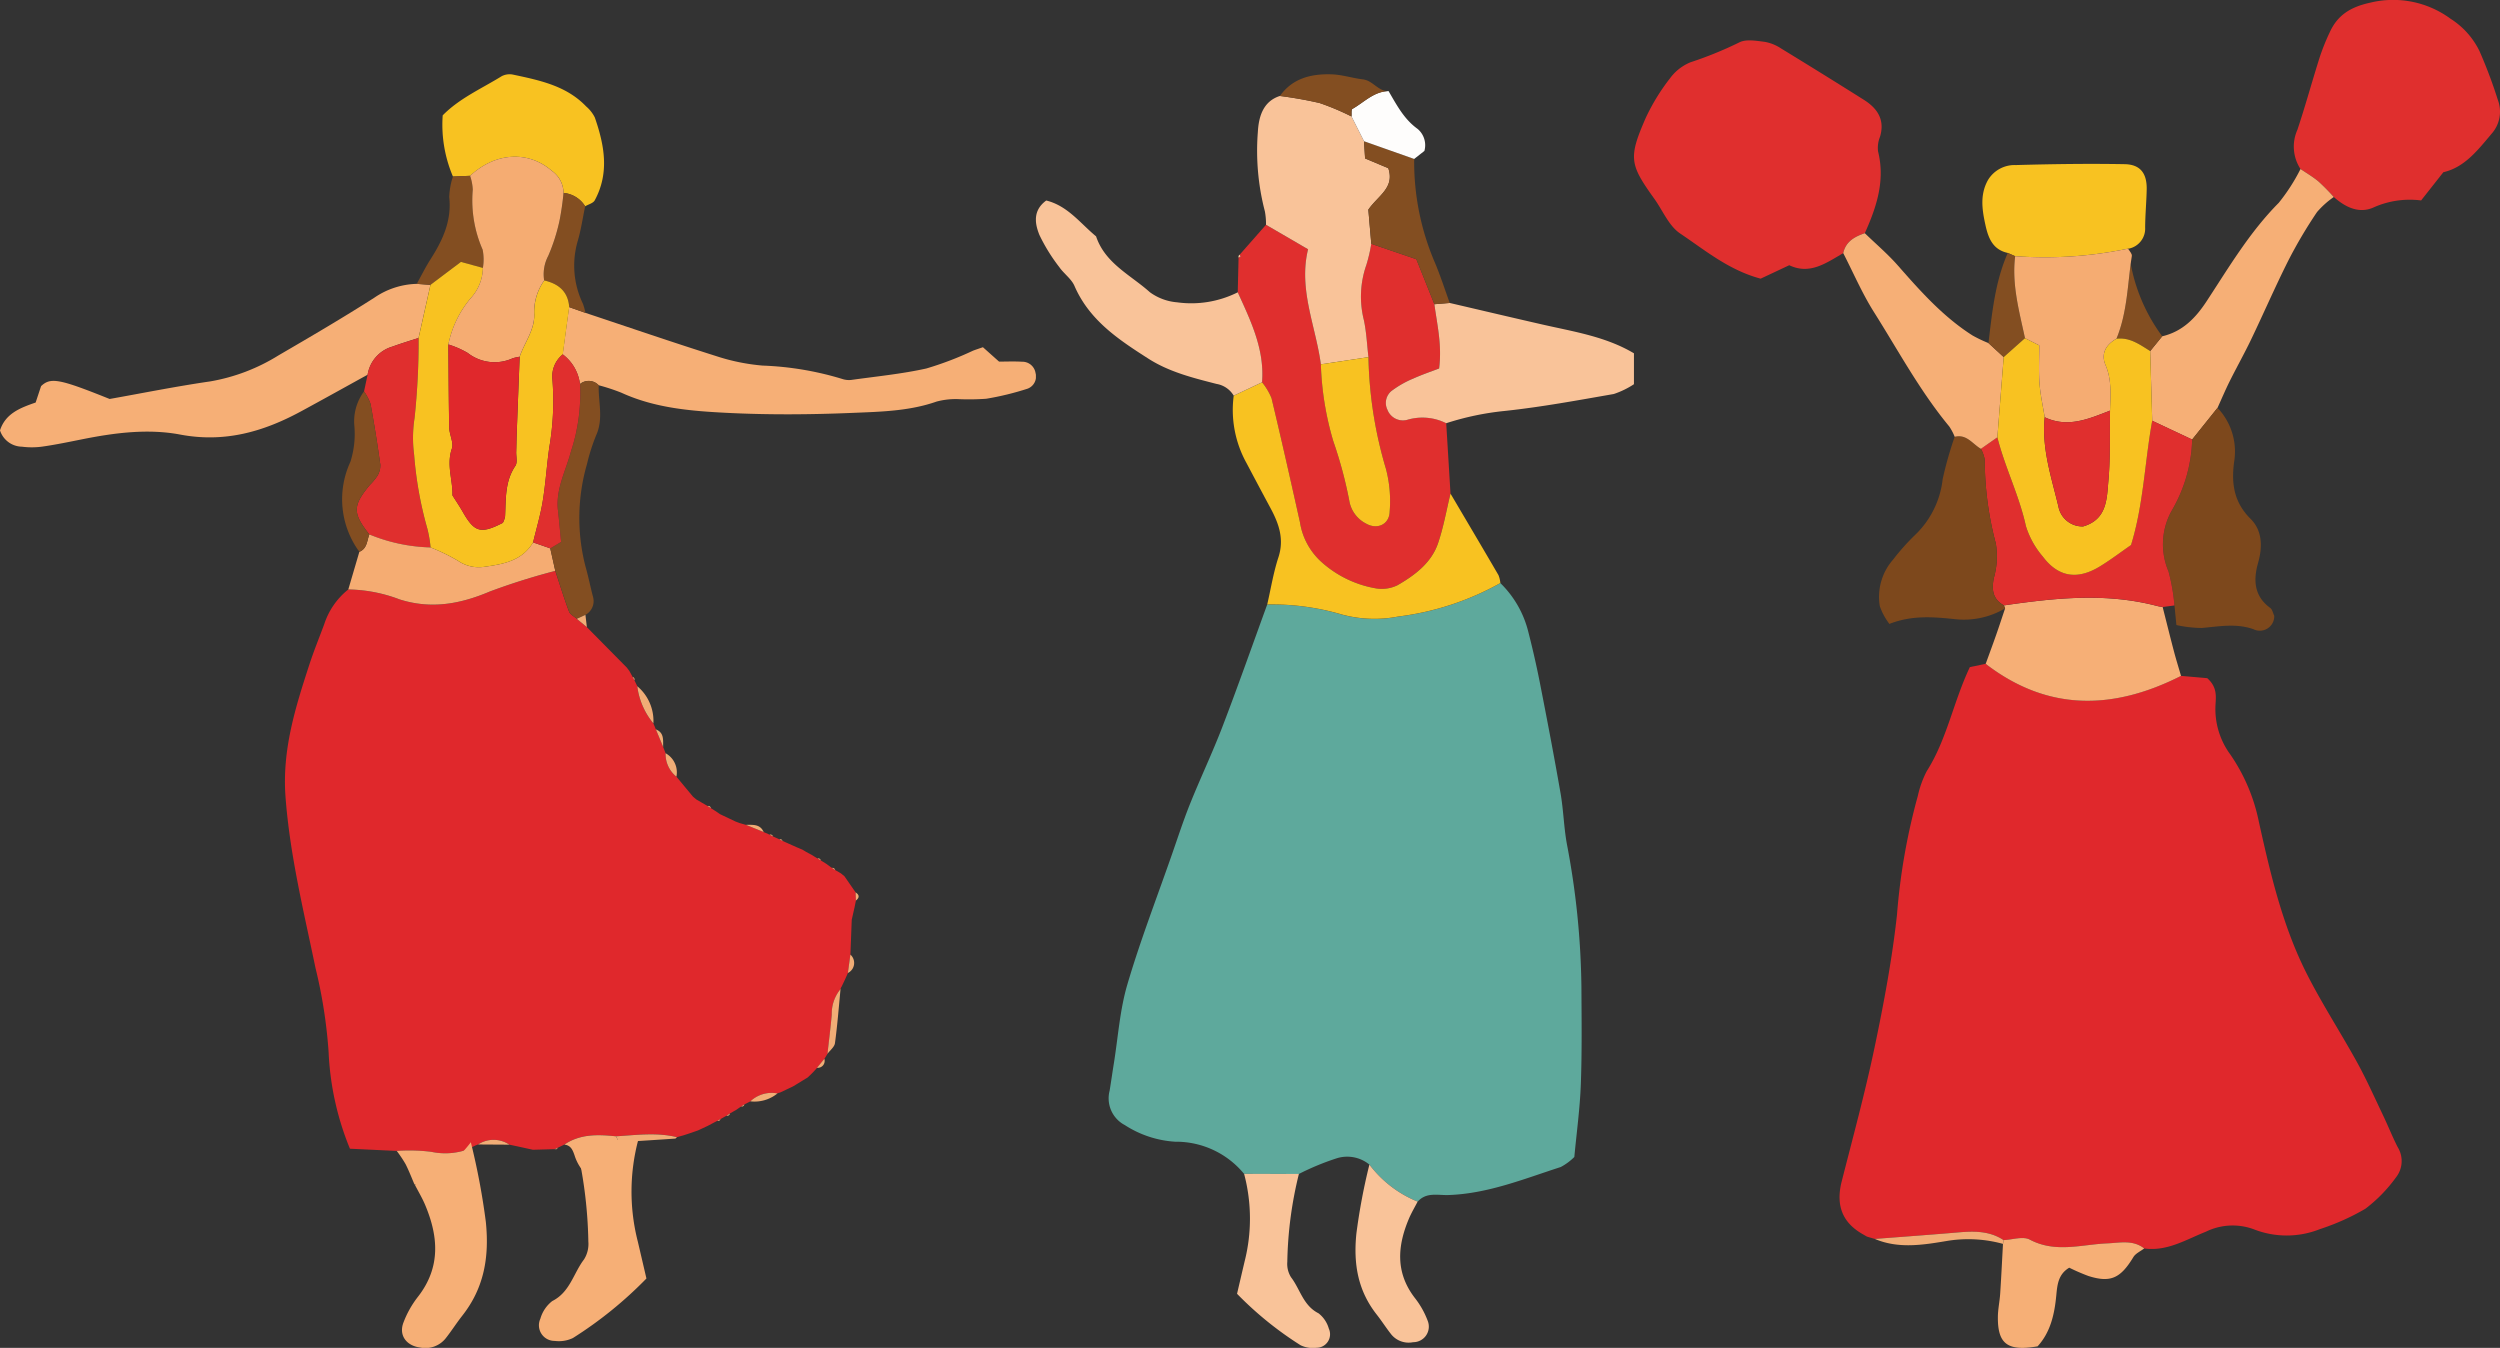 <svg xmlns="http://www.w3.org/2000/svg" width="323.022" height="174.159" viewBox="0 0 323.022 174.159"><rect x="0" y="0" width="323.022" height="174.159" fill="#333333" stroke="none"/><defs><clipPath id="a"><path d="M0 0h111.901v174.159H0z" class="a"/></clipPath><clipPath id="b"><path d="M0 0h77.273v164.562H0z" class="a"/></clipPath><clipPath id="c"><path d="M0 0h133.848v164.562H0z" class="a"/></clipPath><style>.a{fill:none}.c{fill:#e0282c}.d{fill:#e02f2e}.e{fill:#f6af76}.f{fill:#7d481c}.g{fill:#f8c221}.h{fill:#834e21}.i{fill:#f1ad76}.j{fill:#f5ac72}.m{fill:#f9c399}</style></defs><g style="clip-path:url(#a)" transform="translate(211.121)"><path d="m70.687 87.33 3.384.295c1.3 1.152 1.132 2.321 1.07 3.456a9.9 9.9 0 0 0 1.929 6.426 23.538 23.538 0 0 1 3.673 8.671c1.484 6.679 3.043 13.386 6.143 19.545 1.991 3.954 4.426 7.681 6.563 11.564 1.215 2.209 2.242 4.522 3.331 6.8.654 1.368 1.214 2.783 1.9 4.131a3.409 3.409 0 0 1-.237 3.934 19.089 19.089 0 0 1-3.935 4.029 30.134 30.134 0 0 1-5.873 2.632 11.607 11.607 0 0 1-8.55.019 7.876 7.876 0 0 0-6.2.321c-2.544 1.009-5 2.569-7.952 2.158-1.456-1.148-3.148-.724-4.758-.657-3.354.141-6.7 1.283-10.033-.486-.871-.462-2.24.018-3.38.064-1.787-1.182-3.768-1.173-5.8-1-3.61.309-7.224.569-10.836.849l-1.021-.3-.593-.342c-2.7-1.553-3.42-3.846-2.668-6.8 1.468-5.757 3.029-11.5 4.247-17.31 1.191-5.684 2.273-11.418 2.9-17.185a81.147 81.147 0 0 1 2.683-15.286 13.106 13.106 0 0 1 1.152-3.207c2.616-4.111 3.433-8.944 5.576-13.455l2.046-.426c8.064 6.2 16.523 5.968 25.24 1.553" class="c"/><path d="M27.042 32.705c-2.192 1.269-4.313 2.837-6.977 1.564l-3.693 1.736c-4.123-1.1-7.179-3.674-10.4-5.833-1.465-.98-2.25-2.974-3.349-4.5-3.182-4.43-3.35-5.278-1.118-10.4a26.571 26.571 0 0 1 3.166-5.169A6.153 6.153 0 0 1 7.33 8.038a48.864 48.864 0 0 0 6.264-2.551c.887-.463 2.218-.212 3.323-.077a5.561 5.561 0 0 1 2.1.856q5.362 3.271 10.676 6.622c1.772 1.113 2.764 2.587 2.095 4.8a3.8 3.8 0 0 0-.249 1.87c.945 3.786-.194 7.2-1.71 10.573-1.313.443-2.459 1.066-2.791 2.572m59.085-10.867a5.292 5.292 0 0 1-.4-5.063c1.042-3.118 1.905-6.3 2.9-9.432a28.541 28.541 0 0 1 1.276-3.165C90.918 1.935 92.605.9 95.106.351a12.507 12.507 0 0 1 10.4 2.068 10.284 10.284 0 0 1 3.74 4.17 62.649 62.649 0 0 1 2.4 6.39 4.278 4.278 0 0 1-.814 4.283c-1.795 2.127-3.5 4.363-6.248 4.989l-2.878 3.649a11.453 11.453 0 0 0-6.072.872c-1.9.9-3.7.019-5.21-1.319a27.424 27.424 0 0 0-1.959-1.993c-.724-.608-1.556-1.09-2.341-1.627" class="d"/><path d="M70.687 87.331c-8.717 4.414-17.176 4.643-25.24-1.554.452-1.247.914-2.491 1.353-3.743.4-1.137.772-2.283 1.156-3.426q-.074-.193-.16-.381c6.6-.967 13.191-1.664 19.779.068.242.063.493.1.739.142.484 1.905.955 3.814 1.455 5.715.281 1.066.61 2.12.918 3.179m15.437-65.495c.785.537 1.617 1.018 2.341 1.627a27.422 27.422 0 0 1 1.959 1.993 11.436 11.436 0 0 0-2.17 1.95 60.569 60.569 0 0 0-3.673 6.2c-1.7 3.377-3.206 6.854-4.841 10.266-.875 1.825-1.871 3.593-2.773 5.405-.559 1.122-1.046 2.281-1.566 3.424l-3.277 4.093-5.158-2.424-.264-9.007 1.553-1.91c2.623-.613 4.31-2.351 5.74-4.532 2.882-4.394 5.559-8.931 9.315-12.711a24.239 24.239 0 0 0 2.814-4.37" class="e"/><path d="m72.125 56.789 3.277-4.093a8.2 8.2 0 0 1 2.141 7.016c-.368 2.755-.022 5.191 2.122 7.318 1.537 1.525 1.571 3.611.975 5.711-.625 2.2-.526 4.283 1.573 5.809.268.194.344.653.519 1.01a1.866 1.866 0 0 1-2.7 1.734c-2.256-.784-4.436-.348-6.674-.153a16.123 16.123 0 0 1-3.269-.378c-.1-1.046-.176-1.786-.249-2.526a25.1 25.1 0 0 0-.767-4.4 8.9 8.9 0 0 1 .5-8 19.186 19.186 0 0 0 2.555-9.042" class="f"/><path d="M72.124 56.789a19.187 19.187 0 0 1-2.555 9.042 8.894 8.894 0 0 0-.5 8 25.1 25.1 0 0 1 .767 4.4l-1.521.2c-.247-.047-.5-.078-.74-.142-6.587-1.731-13.182-1.035-19.779-.067-1.439-.825-1.6-2.016-1.29-3.561a10.085 10.085 0 0 0 .253-4.442 42.272 42.272 0 0 1-1.433-10.822 4.728 4.728 0 0 0-.5-1.41l2.128-1.491c.98 3.9 2.823 7.513 3.687 11.468a11.075 11.075 0 0 0 2.186 3.941c1.978 2.643 4.436 3.052 7.328 1.3 1.4-.845 2.7-1.844 4.071-2.791 1.621-5.26 1.766-10.731 2.736-16.056l5.158 2.424" class="d"/><path d="M48.305 32.683c-1.926-.423-2.509-1.883-2.886-3.588-.447-2.02-.739-4.013.368-5.906a4.024 4.024 0 0 1 3.566-1.861c4.683-.131 9.373-.2 14.056-.115 2.028.037 2.884 1.2 2.842 3.259-.034 1.642-.19 3.281-.2 4.922a2.638 2.638 0 0 1-2.141 2.737l-.061-.006a52.1 52.1 0 0 1-14.592.977z" class="g"/><path d="M44.83 57.992a4.733 4.733 0 0 1 .5 1.41 42.3 42.3 0 0 0 1.425 10.823 10.078 10.078 0 0 1-.253 4.442c-.313 1.544-.149 2.736 1.29 3.561q.086.189.16.381a10.455 10.455 0 0 1-6.546 1.384c-2.778-.285-5.5-.516-8.4.622a8.206 8.206 0 0 1-1.239-2.291 7.3 7.3 0 0 1 1.713-6.015 29.363 29.363 0 0 1 2.77-3.116 11.78 11.78 0 0 0 3.641-7.3 49.247 49.247 0 0 1 1.549-5.458c1.544-.386 2.306.933 3.388 1.553" class="f"/><path d="M44.831 57.992c-1.082-.621-1.844-1.94-3.388-1.553a7.061 7.061 0 0 0-.7-1.332c-3.783-4.567-6.578-9.789-9.725-14.772-1.527-2.416-2.664-5.078-3.978-7.63.332-1.507 1.479-2.129 2.791-2.572 1.434 1.389 2.967 2.69 4.28 4.185 2.928 3.332 5.866 6.636 9.653 9.038a18 18 0 0 0 2.044.974l1.966 1.81-.817 10.362zm2.929 102.239c1.14-.047 2.51-.526 3.38-.064 3.334 1.769 6.679.627 10.032.486 1.611-.068 3.3-.491 4.758.657-.475.367-1.109.638-1.4 1.117-1.664 2.752-2.959 3.35-5.825 2.437a25.873 25.873 0 0 1-2.463-1.067c-1.421.852-1.541 2.19-1.674 3.6-.227 2.407-.746 4.741-2.415 6.563-3.874.665-5.169-.3-5.13-3.823.011-1.006.236-2.008.3-3.015.141-2.133.242-4.268.36-6.4a2.311 2.311 0 0 0 .071-.49" class="e"/><path d="m47.773 46.14-1.966-1.811c.473-3.959.858-7.937 2.495-11.647l.952.419c-.454 3.636.522 7.1 1.27 10.591zm16.076-14.016.061.006a22.652 22.652 0 0 0 4.346 11.319l-1.553 1.91c-1.342-.833-2.634-1.8-4.357-1.591 1.417-3.421 1.437-7.105 1.978-10.689.043-.287-.307-.634-.474-.954" class="h"/><path d="M47.76 160.232a2.308 2.308 0 0 1-.071.49 16.9 16.9 0 0 0-7.372-.36c-2.991.5-6.172 1.011-9.193-.281 3.612-.281 7.227-.54 10.837-.849 2.031-.174 4.012-.183 5.8 1m-18.25-.788.592.343z" class="i"/><path d="M62.344 43.767c1.723-.21 3.015.758 4.357 1.591l.264 9.006c-.97 5.326-1.115 10.8-2.736 16.057-1.371.947-2.674 1.946-4.071 2.791-2.892 1.75-5.35 1.34-7.328-1.3a11.075 11.075 0 0 1-2.186-3.941c-.864-3.955-2.707-7.569-3.687-11.468l.817-10.362 2.75-2.448 1.848.932c0 1.652-.091 3.274.026 4.881.108 1.478.441 2.938.674 4.407-.416 3.988.859 7.728 1.764 11.508a3.161 3.161 0 0 0 3.2 2.6c3.1-.907 3.057-3.574 3.265-5.878.273-3.01.16-6.055.212-9.085.053-1.979.247-3.941-.578-5.869-.633-1.477.033-2.65 1.407-3.418" class="g"/><path d="M53.074 53.912c-.233-1.468-.567-2.929-.675-4.407-.117-1.607-.026-3.229-.026-4.881l-1.848-.932c-.748-3.491-1.723-6.955-1.27-10.591a52.1 52.1 0 0 0 14.593-.978c.167.32.517.666.474.954-.542 3.584-.561 7.268-1.978 10.689-1.374.768-2.04 1.941-1.407 3.418.826 1.929.631 3.89.579 5.869-2.736 1.061-5.454 2.282-8.442.858" class="j"/><path d="M53.075 53.912c2.988 1.424 5.706.2 8.442-.858-.053 3.031.06 6.075-.213 9.086-.208 2.3-.166 4.971-3.265 5.878a3.161 3.161 0 0 1-3.2-2.6c-.905-3.78-2.18-7.52-1.764-11.508" class="d"/></g><g style="clip-path:url(#b)" transform="translate(133.848 9.597)"><path d="M36.761 195.2a33.548 33.548 0 0 1 4.8-1.995 4.528 4.528 0 0 1 4.316.787 14.679 14.679 0 0 0 6.24 4.784c1.1-1.256 2.6-.808 3.951-.852 5.1-.168 9.768-2.085 14.524-3.618a7.326 7.326 0 0 0 1.761-1.3c.291-3.117.722-6.235.839-9.364.156-4.2.1-8.413.077-12.62a103.7 103.7 0 0 0-1.87-18.41c-.4-2.168-.444-4.4-.821-6.578-.837-4.818-1.758-9.623-2.7-14.423a118.954 118.954 0 0 0-1.472-6.459 13.2 13.2 0 0 0-3.613-6.3 36.116 36.116 0 0 1-13.182 4.329 16.128 16.128 0 0 1-7.287-.257 32.047 32.047 0 0 0-9.651-1.305c-1.915 5.252-3.768 10.528-5.769 15.747-1.29 3.366-2.842 6.63-4.188 9.975-.867 2.154-1.585 4.37-2.351 6.564-1.953 5.6-4.093 11.136-5.766 16.814-.976 3.315-1.2 6.852-1.757 10.289-.185 1.142-.343 2.289-.532 3.43a3.9 3.9 0 0 0 1.967 4.449 13.471 13.471 0 0 0 6.506 2.147 11.372 11.372 0 0 1 8.9 4.156l7.079.014" style="fill:#5ea99c" transform="translate(-2.784 -53.111)"/><path d="m53.57 54.181-.555-9.1a6.863 6.863 0 0 0-5.053-.433 2.147 2.147 0 0 1-2.548-1.328 1.989 1.989 0 0 1 .663-2.5 12.709 12.709 0 0 1 2.67-1.5c1.122-.508 2.3-.9 3.35-1.31.394-3.06-.262-5.671-.61-8.3l-2.331-5.815-5.827-1.99a20.3 20.3 0 0 1-.627 2.7 12.413 12.413 0 0 0-.328 7.158c.335 1.565.4 3.188.59 4.785a53.9 53.9 0 0 0 2.265 14.44 16.428 16.428 0 0 1 .477 5.531c-.045 1.646-1.605 2.361-3.054 1.528a4.067 4.067 0 0 1-2.168-2.993 55.2 55.2 0 0 0-2.055-7.651 39.071 39.071 0 0 1-1.606-9.927c-.662-4.938-2.914-9.678-1.655-14.866l-5.439-3.162-3.4 3.864.111.238-.254.138-.108 4.486c1.686 3.7 3.478 7.376 3.141 11.625a8.089 8.089 0 0 1 1.221 2.052c1.277 5.327 2.475 10.673 3.672 16.019a8.721 8.721 0 0 0 2.787 5.151 14.108 14.108 0 0 0 7.152 3.424 4.59 4.59 0 0 0 2.67-.428c2.234-1.3 4.361-2.863 5.237-5.424.711-2.077 1.085-4.271 1.609-6.413" class="d"/><path d="m29.73 19.448 5.435 3.162c-1.259 5.188.993 9.927 1.655 14.866l6.148-.925c-.187-1.6-.256-3.22-.59-4.785a12.4 12.4 0 0 1 .328-7.158 20.313 20.313 0 0 0 .626-2.7l-.381-4.415c1.284-1.841 3.43-2.82 2.581-5.356l-3-1.261c-.053-.858-.1-1.541-.138-2.224l-1.618-3.2a33 33 0 0 0-4.111-1.735 51.321 51.321 0 0 0-5.14-.914c-2.274.727-2.745 2.866-2.847 4.647a31.053 31.053 0 0 0 .907 10.261 8.946 8.946 0 0 1 .147 1.736m21.755 10.265c.348 2.633 1 5.244.61 8.3-1.054.407-2.227.8-3.35 1.31a12.718 12.718 0 0 0-2.67 1.5 1.989 1.989 0 0 0-.666 2.505 2.147 2.147 0 0 0 2.548 1.328 6.866 6.866 0 0 1 5.053.433 36.25 36.25 0 0 1 7.5-1.581c4.742-.5 9.448-1.374 14.152-2.194a10.974 10.974 0 0 0 2.609-1.268v-3.991c-3.659-2.179-7.818-2.8-11.88-3.733-3.978-.908-7.949-1.847-11.924-2.773z" class="m"/><path d="M53.571 54.181c-.524 2.142-.9 4.335-1.609 6.413-.877 2.56-3 4.126-5.237 5.424a4.59 4.59 0 0 1-2.67.428 14.108 14.108 0 0 1-7.152-3.424 8.721 8.721 0 0 1-2.787-5.151c-1.194-5.346-2.394-10.692-3.672-16.019a8.088 8.088 0 0 0-1.222-2.052l-3.663 1.726a14.188 14.188 0 0 0 1.673 8.746q1.543 2.924 3.109 5.837c1.064 1.987 1.759 3.971.993 6.309-.647 1.975-.975 4.053-1.445 6.086a32.029 32.029 0 0 1 9.651 1.3 16.126 16.126 0 0 0 7.287.257 36.1 36.1 0 0 0 13.185-4.324 3.615 3.615 0 0 0-.242-1.019c-2.052-3.521-4.129-7.027-6.2-10.537" class="g"/><path d="m25.559 41.522 3.663-1.726c.337-4.249-1.455-7.922-3.141-11.625a13.381 13.381 0 0 1-7.839 1.294 6.9 6.9 0 0 1-3.51-1.3c-2.483-2.231-5.788-3.722-6.958-7.224-2.034-1.673-3.652-3.94-6.439-4.63-1.748 1.278-1.482 2.978-.876 4.462a22.794 22.794 0 0 0 2.558 4.136c.594.859 1.566 1.517 1.966 2.439 1.926 4.444 5.7 6.935 9.545 9.394 2.706 1.731 5.774 2.488 8.818 3.269a3.192 3.192 0 0 1 2.213 1.515m8.421 100.563-7.079-.014a22.51 22.51 0 0 1 .052 11.37c-.315 1.34-.626 2.682-.964 4.127a44.853 44.853 0 0 0 8.219 6.654 3.615 3.615 0 0 0 2.029.321 1.747 1.747 0 0 0 1.61-2.477 3.826 3.826 0 0 0-1.329-1.977c-1.99-1-2.37-3.117-3.554-4.658a3.229 3.229 0 0 1-.481-1.979 50.428 50.428 0 0 1 1.497-11.367m15.35 3.576a14.681 14.681 0 0 1-6.241-4.788 78.03 78.03 0 0 0-1.68 8.915c-.4 3.925.19 7.374 2.637 10.48.649.825 1.211 1.718 1.863 2.54a2.9 2.9 0 0 0 2.835 1.014 2.012 2.012 0 0 0 1.9-2.71 11.014 11.014 0 0 0-1.7-3.03c-2.508-3.272-2.236-6.7-.741-10.234.319-.752.743-1.46 1.119-2.188" class="m"/><path d="m51.488 29.711 1.981-.164c-.626-1.72-1.185-3.467-1.891-5.153a32.965 32.965 0 0 1-2.7-13.45L42.395 8.65l.139 2.224 3 1.261c.849 2.536-1.3 3.515-2.58 5.356l.381 4.414 5.82 1.991z" class="h"/><path d="m50.47 10.407 6.483 2.293 1.322-1.04a2.747 2.747 0 0 0-.889-2.852c-1.751-1.257-2.7-3.1-3.742-4.878-1.908.046-3.161 1.449-4.672 2.3-.168.1-.086.634-.119.967l1.617 3.2" style="fill:#fefdfc" transform="translate(-8.078 -1.757)"/><path d="M40.773 5.445c.034-.333-.049-.872.119-.967 1.512-.855 2.764-2.257 4.673-2.3-1.345.038-2.018-1.363-3.3-1.516C40.899.5 39.551.046 38.188.007c-2.6-.077-5.021.492-6.665 2.8a51.137 51.137 0 0 1 5.14.914 32.974 32.974 0 0 1 4.11 1.728" class="h"/><path d="m26.19 23.688.254-.138-.111-.239a.309.309 0 0 0-.143.377" class="m"/><path d="m42.967 36.551-6.148.925a39.037 39.037 0 0 0 1.606 9.927 55.285 55.285 0 0 1 2.06 7.654 4.066 4.066 0 0 0 2.168 2.993c1.449.832 3.01.118 3.054-1.529a16.427 16.427 0 0 0-.477-5.531 53.923 53.923 0 0 1-2.263-14.439" class="g"/></g><g style="clip-path:url(#c)" transform="translate(0 9.597)"><path d="m95.028 133.863-.713.408-.443.292-.778.435-.41.227-.253.129-.972.514-.251.117-1.005.472-.855.3-.986.325-.893.252c-2.621-.653-5.258-.27-7.891-.116-2.318-.245-4.609-.321-6.663 1.073l-.821.4-.458.193-2.776.079-2.184-.478-.865-.181a3.643 3.643 0 0 0-4.041-.025l-.261.095-.56.266-.212.159a8.661 8.661 0 0 1-5 .433 22.374 22.374 0 0 0-4.489-.12l-6.034-.285a37.054 37.054 0 0 1-2.754-12.464 63.86 63.86 0 0 0-1.7-10.912c-1.514-7.315-3.308-14.572-3.869-22.091-.452-6.063 1.278-11.548 3.086-17.1.572-1.756 1.273-3.469 1.916-5.2a9.457 9.457 0 0 1 3.108-4.491 19.4 19.4 0 0 1 6.61 1.278c4.045 1.3 7.827.623 11.662-1.007a86.74 86.74 0 0 1 8.472-2.672c.581 1.754 1.124 3.521 1.773 5.249.146.388.665.636 1.012.948l1.3 1.074 5.152 5.216.342.45.421.77.229.428.367.764a9.357 9.357 0 0 0 2.082 4.806l.323.774.947 2.286.307.794a3.744 3.744 0 0 0 1.4 3.031l2.145 2.586.434.36 1.446.842.43.278.7.445.481.332 1.965.934.531.207.846.239 2.3.93.77.344.427.22.831.382.406.2.853.382.964.43.756.319.5.3.69.371.524.325.248.141.412.251.728.455.485.36.237.159.408.27.735.427.457.373 1.445 2.087.04 1.059-.177.871-.363 1.6-.172 4.508-.322 2.379-.362.808-.463.973a.582.582 0 0 0-.122.293 4.993 4.993 0 0 0-1.137 3.312c-.15 1.689-.365 3.372-.552 5.057l-.4.645-.952 1.165-.166.193-.412.44-.193.193-.437.417-1.417.867-.5.3-.744.354-.932.44a.62.62 0 0 0-.3.1 4.03 4.03 0 0 0-3.509 1.025l-.77.39-.412.271-.238.153-.5.345" class="c"/><path d="M47.5 38.82c-2.867 1.579-5.725 3.173-8.6 4.732-4.886 2.647-9.894 4.083-15.624 3-4.117-.778-8.386-.24-12.541.587-1.706.34-3.41.7-5.13.949a9.963 9.963 0 0 1-2.763.032A3.035 3.035 0 0 1 0 46.013c.709-2.2 2.643-2.919 4.606-3.6l.7-2.117c1.237-1.175 2.371-.945 8.861 1.658 4.136-.733 8.546-1.624 12.992-2.269A24.543 24.543 0 0 0 36 36.312c4.165-2.424 8.328-4.859 12.385-7.456a10.113 10.113 0 0 1 5.458-1.775l1.774.127-1.538 6.857c-1.134.374-2.279.719-3.4 1.128A4.508 4.508 0 0 0 47.5 38.82m28.14-7.993c5.631 1.873 11.245 3.8 16.9 5.588a26.278 26.278 0 0 0 6 1.225 40.213 40.213 0 0 1 10.265 1.721 2.742 2.742 0 0 0 1.212.129c3.236-.453 6.5-.77 9.686-1.478a42.663 42.663 0 0 0 6-2.289c.376-.147.761-.269 1.3-.457l2.085 1.861c.921 0 1.948-.049 2.969.015a1.724 1.724 0 0 1 1.744 1.457 1.677 1.677 0 0 1-1.034 2.026 36.68 36.68 0 0 1-5.335 1.3 31.367 31.367 0 0 1-3.692.046 9.529 9.529 0 0 0-2.73.32c-3.548 1.244-7.263 1.311-10.922 1.463-5.333.22-10.693.264-16.021 0-4.682-.233-9.409-.6-13.8-2.618a26.166 26.166 0 0 0-2.922-.959 1.766 1.766 0 0 0-2.412-.149 5.668 5.668 0 0 0-2.229-3.838l.827-6.108 2.1.746" class="e"/><path d="M58.523 13.209a17.084 17.084 0 0 1-1.323-7.9c2.174-2.216 5.031-3.455 7.626-5.063a2.224 2.224 0 0 1 1.5-.194c3.407.73 6.846 1.426 9.407 4.1a4.528 4.528 0 0 1 1.126 1.437c1.231 3.557 1.912 7.151-.014 10.7-.2.371-.817.517-1.24.768a3.671 3.671 0 0 0-2.788-1.724 3.555 3.555 0 0 0-1.531-2.868c-2.848-2.458-7.019-2.576-10.544.656l-2.217.093" class="g"/><path d="M47.496 38.821a4.508 4.508 0 0 1 3.187-3.628c1.121-.409 2.266-.754 3.4-1.128a94.1 94.1 0 0 1-.52 10.334 16.591 16.591 0 0 0-.06 4.746 48.818 48.818 0 0 0 1.713 9.578 15.548 15.548 0 0 1 .414 2.416 22.159 22.159 0 0 1-7.908-1.679c-2.172-2.76-2.164-3.7.06-6.388a7.831 7.831 0 0 0 .978-1.174 2.605 2.605 0 0 0 .384-1.443 176.515 176.515 0 0 0-1.264-7.854 6.245 6.245 0 0 0-.845-1.62l.462-2.156" class="d"/><path d="M47.722 59.455a22.162 22.162 0 0 0 7.908 1.679 25.1 25.1 0 0 1 3.54 1.721 4.732 4.732 0 0 0 3.474.774c2.411-.338 4.826-.773 6.234-3.146l2.22.773.649 2.908a86.733 86.733 0 0 0-8.472 2.672c-3.835 1.63-7.617 2.305-11.662 1.007a19.407 19.407 0 0 0-6.61-1.278l1.43-4.866c1.014-.412.974-1.429 1.289-2.243" class="j"/><path d="m71.747 64.167-.65-2.908 1.4-.832c-.147-1.487-.256-2.785-.4-4.079-.316-2.75 1.024-5.129 1.692-7.657a23.876 23.876 0 0 0 1.16-8.663 1.766 1.766 0 0 1 2.412.149c-.074 2.122.622 4.261-.291 6.371a24.3 24.3 0 0 0-1.216 3.781 25.068 25.068 0 0 0-.2 13.283c.37 1.276.62 2.586.96 3.871a2.031 2.031 0 0 1-.964 2.364l-1.111.516c-.347-.312-.867-.56-1.012-.948-.648-1.728-1.191-3.5-1.772-5.249M58.524 13.21l2.217-.093a6.408 6.408 0 0 1 .348 1.787 15.823 15.823 0 0 0 1.276 7.761 6.49 6.49 0 0 1 .029 2.359l-2.843-.779-3.929 2.962-1.774-.127c.591-1.062 1.129-2.158 1.782-3.181 1.568-2.455 2.753-4.978 2.414-8.031a9.446 9.446 0 0 1 .48-2.658M47.722 59.459c-.315.813-.274 1.831-1.289 2.243a11.471 11.471 0 0 1-1.156-11.631 11.964 11.964 0 0 0 .493-4.824 6.523 6.523 0 0 1 1.264-4.27 6.229 6.229 0 0 1 .845 1.622c.483 2.607.9 5.228 1.264 7.854a2.609 2.609 0 0 1-.385 1.443 7.8 7.8 0 0 1-.978 1.174c-2.223 2.689-2.231 3.628-.06 6.388m25.1-44.13a3.673 3.673 0 0 1 2.788 1.724c-.315 1.506-.531 3.04-.966 4.51a11.338 11.338 0 0 0 .675 8.084 8.1 8.1 0 0 1 .328 1.181l-2.1-.746c-.147-2.019-1.383-3.016-3.227-3.444a5.088 5.088 0 0 1 .531-3.186 24.318 24.318 0 0 0 1.453-4.542 35.12 35.12 0 0 0 .516-3.582" class="h"/><path d="M51.253 139.112a22.41 22.41 0 0 1 4.489.12 8.658 8.658 0 0 0 5-.433 11.685 11.685 0 0 1 .2 1.518 3.791 3.791 0 0 1-4.822 3.987 24.249 24.249 0 0 1-2.569-.872c-.342-.792-.7-1.732-1.15-2.62a16.326 16.326 0 0 0-1.139-1.7m21.654-.816c2.054-1.393 4.344-1.317 6.663-1.073l.429.77c.373.829.8 1.64 1.106 2.493a2.423 2.423 0 0 1-.368 2.823 2.581 2.581 0 0 1-2.861.232 6.055 6.055 0 0 1-3.641-3.833c-.247-.718-.481-1.316-1.327-1.411" class="e"/><path d="M106.917 126.564c.187-1.685.4-3.368.552-5.057a5 5 0 0 1 1.137-3.312c-.228 2.333-.406 4.673-.721 6.994-.067.493-.632.919-.967 1.376m-26.91 11.427-.429-.769c2.634-.154 5.27-.537 7.892.116-.081.063-.158.176-.242.182-2.406.164-4.813.317-7.22.472m4.415-54.12a9.353 9.353 0 0 1-2.082-4.806 5.853 5.853 0 0 1 2.082 4.806m2.975 6.885a3.742 3.742 0 0 1-1.4-3.031 2.822 2.822 0 0 1 1.4 3.031m9.55 41.949a4.029 4.029 0 0 1 3.509-1.025 4.7 4.7 0 0 1-3.509 1.025m12.604-16.585.322-2.379a1.442 1.442 0 0 1-.322 2.379m-47.78 22.157a3.645 3.645 0 0 1 4.041.025zm23.92-51.346-.951-2.286c1.111.432.915 1.406.947 2.285M98.674 97.91l-2.3-.93c.888.006 1.835-.131 2.3.93m6.887 30.464.952-1.165a.9.9 0 0 1-.952 1.165m-31.03-58.011 1.111-.516q.093.8.187 1.591l-1.3-1.074m-7.85 68.12 2.184.478zm43.368-29.249.363-1.6zm-21.683 27.853.986-.325zm1.84-.625 1.005-.472zm1.256-.587.972-.514zm9.302-4.297.933-.439zm9.824-24.813-.04-1.059c.523.334.517.687.04 1.059m-7.661-6.902-.964-.43zm5.803 18.039.463-.973zm-7.62-18.847-.406-.2a.3.3 0 0 1 .406.2m1.329 31.729.5-.3zm1.914-1.168.437-.417zm-8.819-32.874-.531-.207zm9.452 32.264.412-.44zm4.119-25.388-.457-.373zm-4.926-3.134-.5-.3zm3.731 2.334-.408-.27a.34.34 0 0 1 .408.27m-2.517-1.637-.524-.325zm1.873 1.208-.485-.36zm-25.94-25.286-.342-.45zm8.654 16.6-.434-.36zm16.073 7.87-.412-.251a.328.328 0 0 1 .412.251m-14.197-6.751-.43-.278a.346.346 0 0 1 .43.278m-9.88-16.521-.229-.428a.33.33 0 0 1 .229.428M93.036 95.6l-.481-.332z" class="i"/><path d="m60.952 138.639.56-.266z" class="e"/><path d="m92.685 135.23.41-.228a.327.327 0 0 1-.41.228m-21.044 3.658.458-.193-.186.2Zm22.231-4.321.443-.292a.357.357 0 0 1-.443.292m1.157-.699.5-.345zm.739-.494.412-.271a.34.34 0 0 1-.412.271m4.103-34.9-.427-.22a.322.322 0 0 1 .427.22" class="i"/><path d="M70.32 26.637c1.844.428 3.081 1.425 3.227 3.444l-.827 6.108a3.656 3.656 0 0 0-1.342 3.251 35.346 35.346 0 0 1-.406 8.782c-.327 2.3-.469 4.637-.845 6.931-.294 1.8-.822 3.556-1.245 5.332-1.407 2.373-3.822 2.808-6.234 3.146a4.732 4.732 0 0 1-3.474-.774 25.045 25.045 0 0 0-3.54-1.721 15.557 15.557 0 0 0-.414-2.416 48.821 48.821 0 0 1-1.713-9.578 16.589 16.589 0 0 1 .06-4.746 94.118 94.118 0 0 0 .52-10.334l1.538-6.857 3.929-2.962 2.843.779a5.9 5.9 0 0 1-1.554 3.885 13.5 13.5 0 0 0-2.908 6c.032 3.587.037 7.174.113 10.76.019.912.6 1.937.339 2.706-.723 2.1.134 4.068.075 6.035.477.76.936 1.438 1.341 2.147 1.5 2.635 2.319 2.868 5.174 1.4a3.014 3.014 0 0 0 .286-.825c.116-2.242-.041-4.514 1.328-6.533.293-.432.093-1.2.112-1.815.026-.821.036-1.642.067-2.463q.184-4.911.378-9.822c.63-1.874 2.007-3.512 1.876-5.625a7.1 7.1 0 0 1 1.3-4.237" class="g"/><path d="M68.878 60.487c.424-1.776.951-3.535 1.245-5.332.376-2.295.518-4.627.845-6.931a35.346 35.346 0 0 0 .406-8.782 3.656 3.656 0 0 1 1.342-3.251 5.669 5.669 0 0 1 2.229 3.837 23.887 23.887 0 0 1-1.16 8.663c-.669 2.528-2.009 4.908-1.692 7.657.149 1.294.259 2.592.405 4.079l-1.4.832z" class="d"/><path d="M70.315 26.637a7.1 7.1 0 0 0-1.3 4.237c.131 2.114-1.246 3.751-1.876 5.625a5.9 5.9 0 0 0-.9.2 5.628 5.628 0 0 1-5.8-.688 11.639 11.639 0 0 0-2.51-1.1 13.5 13.5 0 0 1 2.908-6 5.9 5.9 0 0 0 1.554-3.885 6.468 6.468 0 0 0-.029-2.359 15.831 15.831 0 0 1-1.276-7.762 6.443 6.443 0 0 0-.348-1.786c3.524-3.233 7.7-3.114 10.543-.656a3.553 3.553 0 0 1 1.531 2.867 35.007 35.007 0 0 1-.516 3.582 24.278 24.278 0 0 1-1.453 4.542 5.088 5.088 0 0 0-.531 3.186" class="j"/><path d="M57.931 34.909a11.629 11.629 0 0 1 2.511 1.1 5.628 5.628 0 0 0 5.8.688 5.975 5.975 0 0 1 .9-.2q-.19 4.911-.378 9.823c-.031.821-.04 1.642-.066 2.463-.019.614.181 1.383-.112 1.815-1.369 2.02-1.212 4.291-1.328 6.534a3.035 3.035 0 0 1-.286.825c-2.856 1.465-3.67 1.232-5.175-1.4-.4-.709-.863-1.386-1.341-2.147.059-1.967-.8-3.935-.075-6.035.265-.769-.319-1.794-.339-2.706-.076-3.586-.082-7.173-.113-10.76" class="c"/><path d="m74.288 137.697 8.183-.017a26.025 26.025 0 0 0-.06 13.144c.364 1.55.724 3.1 1.114 4.771a51.817 51.817 0 0 1-9.5 7.693 4.18 4.18 0 0 1-2.346.372 2.019 2.019 0 0 1-1.86-2.864 4.415 4.415 0 0 1 1.537-2.285c2.3-1.152 2.739-3.6 4.108-5.385a3.736 3.736 0 0 0 .556-2.289 58.323 58.323 0 0 0-1.73-13.14m-20.668 5.826a16.967 16.967 0 0 0 7.214-5.531 90.328 90.328 0 0 1 1.94 10.3c.46 4.538-.22 8.524-3.049 12.116-.75.953-1.4 1.986-2.155 2.936a3.354 3.354 0 0 1-3.278 1.173c-1.727-.218-2.761-1.509-2.2-3.133a12.714 12.714 0 0 1 1.966-3.5c2.9-3.783 2.585-7.75.856-11.831-.368-.87-.859-1.688-1.293-2.53" class="e"/></g></svg>